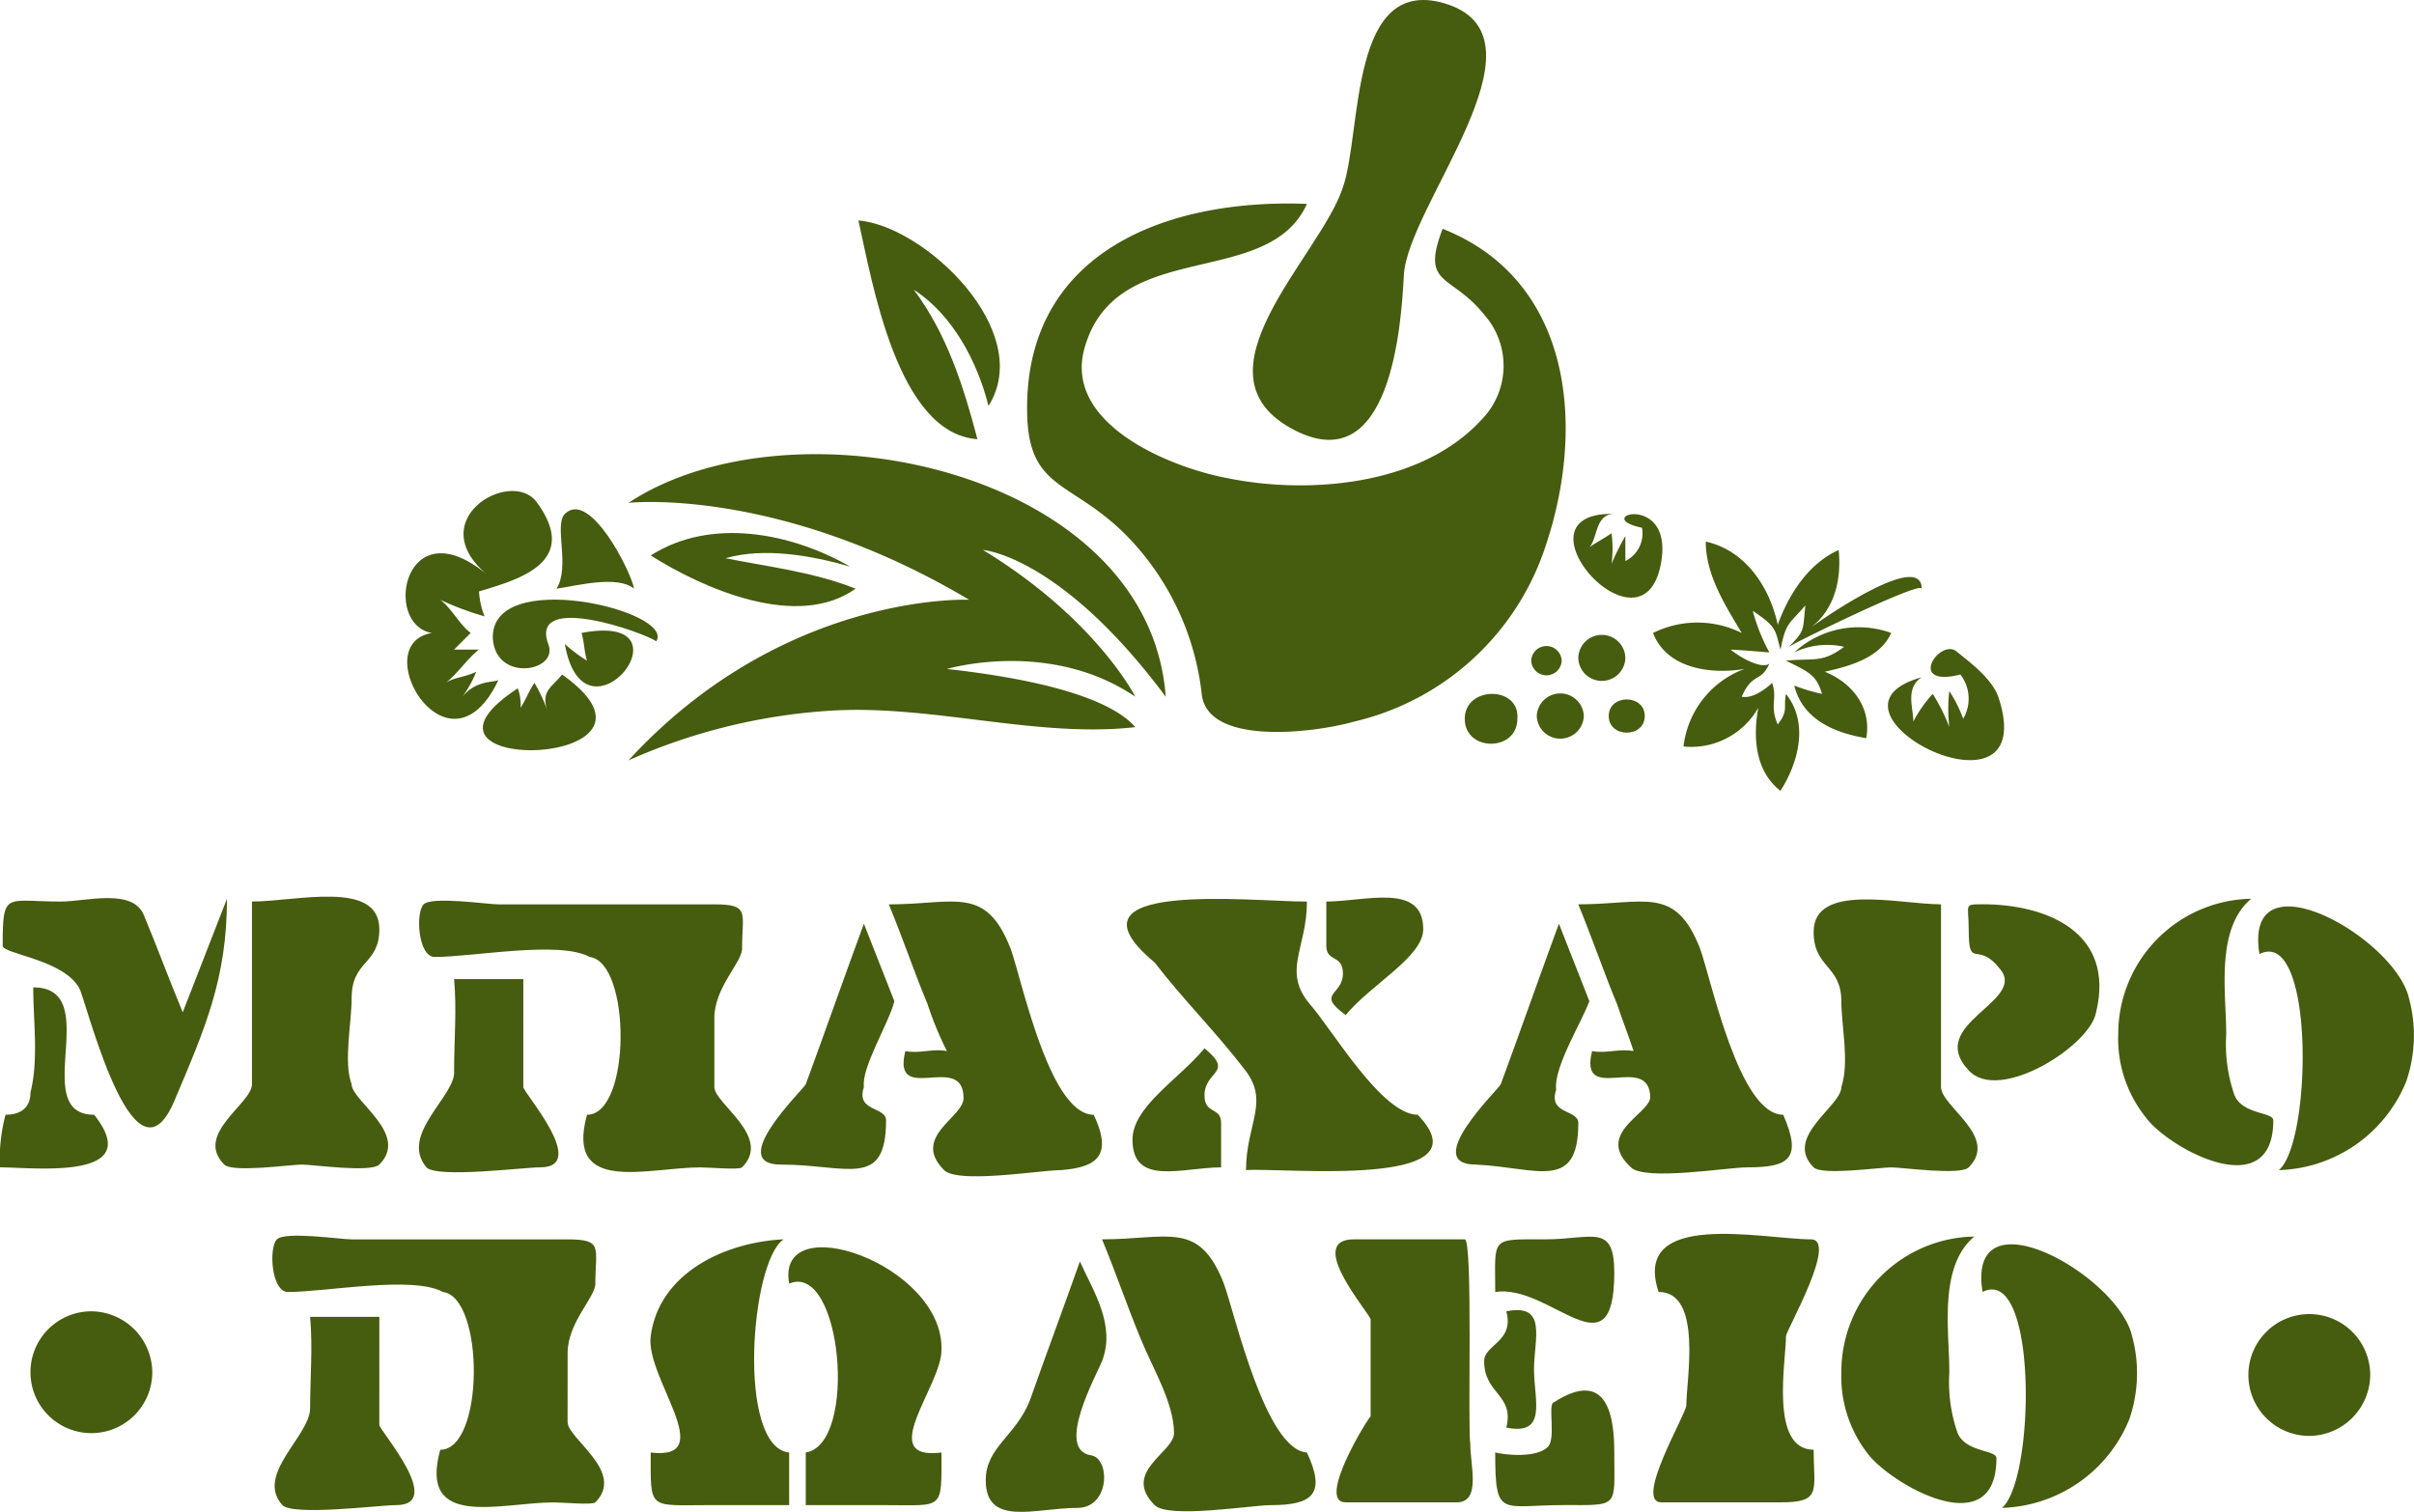 <svg xmlns="http://www.w3.org/2000/svg" width="200.374" height="125.501" viewBox="0 0 200.374 125.501">
  <g id="logo" transform="translate(-785.001 -29)">
    <g id="Group_8583" data-name="Group 8583" transform="translate(-75 -10)">
      <path id="Path_33808" data-name="Path 33808" d="M506.085,54.664c2.528-2.528-2.3-5.056-2.3-6.665V32.83c-3.448,0-10.573-1.839-10.573,2.3,0,2.988,2.3,2.758,2.3,5.746,0,2.069.689,5.056,0,7.125,0,1.609-4.827,4.137-2.3,6.665.69.69,5.516,0,6.435,0S505.4,55.354,506.085,54.664Z" transform="translate(517.33 81.239)" fill="#465c0f"/>
      <path id="Path_33809" data-name="Path 33809" d="M498.918,34.669c0,3.448.69.919,2.528,3.218,2.528,2.758-6.206,4.6-2.528,8.5,2.528,2.758,10.113-2.069,10.573-4.827,1.609-6.665-4.137-8.964-9.423-8.964C498.459,32.6,498.918,32.6,498.918,34.669Z" transform="translate(524.496 81.469)" fill="#465c0f"/>
      <path id="Path_33810" data-name="Path 33810" d="M476.408,50.2c-3.677,0-5.976-11.262-6.9-13.79-2.069-5.286-4.6-3.677-10.113-3.677,1.149,2.758,2.068,5.516,3.218,8.274h0a28.035,28.035,0,0,0,1.609,3.907c-1.149-.23-2.3.23-3.448,0-1.149,4.6,4.827,0,4.827,3.907,0,1.609-4.367,3.218-1.609,5.976,1.149,1.149,8.044,0,9.653,0C476.638,54.565,478.017,53.645,476.408,50.2Z" transform="translate(474.378 81.339)" fill="#465c0f"/>
      <path id="Path_33811" data-name="Path 33811" d="M465.856,39.735,463.328,33.3c-1.609,4.367-3.218,8.964-4.827,13.331-.23.46-6.665,6.665-2.068,6.665,5.516,0,8.734,2.069,8.734-3.677,0-1.149-2.528-.69-1.839-2.758C463.1,45.251,465.4,41.574,465.856,39.735Z" transform="translate(468.381 82.378)" fill="#465c0f"/>
      <path id="Path_33812" data-name="Path 33812" d="M488.667,54.565c1.149,1.149,8.044,0,9.653,0,3.448,0,4.6-.69,2.988-4.367-3.677,0-5.976-11.262-6.9-13.79-2.068-5.286-4.6-3.677-10.113-3.677,1.149,2.758,2.069,5.516,3.218,8.274h0c.46,1.379.919,2.528,1.379,3.907-1.149-.23-2.3.23-3.448,0-1.149,4.6,4.827,0,4.827,3.907C490.046,50.2,485.679,51.807,488.667,54.565Z" transform="translate(506.708 81.339)" fill="#465c0f"/>
      <path id="Path_33813" data-name="Path 33813" d="M490.037,49.848c0-1.149-2.528-.69-1.839-2.758-.23-1.839,2.069-5.516,2.758-7.355L488.428,33.3c-1.609,4.367-3.218,8.964-4.827,13.331-.23.46-6.665,6.665-2.068,6.665C486.589,53.526,490.037,55.594,490.037,49.848Z" transform="translate(500.971 82.378)" fill="#465c0f"/>
      <path id="Path_33814" data-name="Path 33814" d="M492.136,50.323c-2.988,0-7.125-7.125-8.964-9.193-2.3-2.758-.23-4.6-.23-8.5-4.6,0-20.915-1.839-12.641,5.056,2.3,2.988,5.056,5.746,7.355,8.734,2.3,2.758.23,4.6.23,8.5C480.874,54.69,498.112,56.529,492.136,50.323Z" transform="translate(485.541 81.213)" fill="#465c0f"/>
      <path id="Path_33815" data-name="Path 33815" d="M474.176,37.8c-2.068,2.528-5.976,4.827-5.976,7.585,0,3.907,4.137,2.3,7.355,2.3V44.006c0-1.379-1.379-.69-1.379-2.3C474.176,39.639,476.7,39.869,474.176,37.8Z" transform="translate(485.804 88.221)" fill="#465c0f"/>
      <path id="Path_33816" data-name="Path 33816" d="M476.809,42.109c2.068-2.528,6.435-4.827,6.435-7.125,0-3.907-4.827-2.3-8.044-2.3v3.677c0,1.379,1.379.69,1.379,2.3C476.579,40.5,474.281,40.27,476.809,42.109Z" transform="translate(494.892 81.154)" fill="#465c0f"/>
      <path id="Path_33817" data-name="Path 33817" d="M510.568,54.559A11.793,11.793,0,0,0,521.141,47.2a11.769,11.769,0,0,0,.23-6.9c-1.149-5.056-13.79-12.181-12.411-3.677C513.556,34.333,513.326,52.26,510.568,54.559Z" transform="translate(538.588 81.575)" fill="#465c0f"/>
      <path id="Path_33818" data-name="Path 33818" d="M516.671,50.787c0-.69-2.528-.46-3.218-2.069a12.833,12.833,0,0,1-.689-5.056c0-3.448-.919-8.734,2.068-11.262A11.232,11.232,0,0,0,503.8,43.662a10.419,10.419,0,0,0,2.3,6.9C507.937,53.085,516.671,57.912,516.671,50.787Z" transform="translate(532.025 81.209)" fill="#465c0f"/>
      <path id="Path_33819" data-name="Path 33819" d="M442.249,54.564c.919,0,5.746.69,6.435,0,2.528-2.528-2.3-5.286-2.3-6.665-.69-1.839,0-5.056,0-7.125,0-3.218,2.3-2.758,2.3-5.746,0-4.137-6.9-2.3-10.572-2.3V47.9c0,1.609-4.827,4.137-2.3,6.665C436.5,55.254,441.33,54.564,442.249,54.564Z" transform="translate(442.803 81.109)" fill="#465c0f"/>
      <path id="Path_33820" data-name="Path 33820" d="M442.339,41.856c-1.149-2.758-2.069-5.286-3.218-8.044-.919-2.3-4.827-1.149-6.9-1.149-4.6,0-4.827-.919-4.827,3.677,0,.69,5.286,1.149,6.435,3.677.919,2.528,4.6,16.778,7.814,9.193,2.528-5.976,4.367-10.113,4.367-16.778Z" transform="translate(432.83 81.177)" fill="#465c0f"/>
      <path id="Path_33821" data-name="Path 33821" d="M427.76,46.172a14.142,14.142,0,0,0-.46,4.367c2.758,0,12.181,1.149,7.814-4.367-5.516,0,.919-10.572-5.056-10.572,0,2.758.46,5.976-.23,8.734C429.828,45.483,429.139,46.172,427.76,46.172Z" transform="translate(432.701 85.364)" fill="#465c0f"/>
      <path id="Path_33822" data-name="Path 33822" d="M469.244,54.608c2.528-2.528-2.3-5.286-2.3-6.665V42.2c0-2.528,2.3-4.6,2.3-5.746,0-2.988.689-3.677-2.3-3.677H449.018c-.919,0-5.516-.69-6.206,0s-.46,4.367.919,4.367c3.218,0,10.343-1.379,12.871,0,3.448.46,3.448,13.1-.23,13.1-1.839,6.665,5.056,4.367,9.423,4.367C466.486,54.608,469.014,54.837,469.244,54.608Z" transform="translate(452.353 81.296)" fill="#465c0f"/>
      <path id="Path_33823" data-name="Path 33823" d="M443.051,50.929c.919.919,8.044,0,9.423,0,4.137,0-1.379-6.206-1.379-6.665V35.3H445.35c.23,2.528,0,5.056,0,7.585C445.58,44.953,440.753,48.171,443.051,50.929Z" transform="translate(452.344 84.975)" fill="#465c0f"/>
      <path id="Path_33824" data-name="Path 33824" d="M500.089,44.956c-3.907,0-14.939-2.528-12.641,4.367,3.677,0,2.3,7.355,2.3,9.423,0,.69-4.367,8.044-2.068,8.044h9.883c3.448,0,2.758-.919,2.758-4.367-3.677,0-2.3-7.355-2.3-9.423C498.02,52.54,502.387,44.956,500.089,44.956Z" transform="translate(510.225 96.923)" fill="#465c0f"/>
      <path id="Path_33825" data-name="Path 33825" d="M477.213,48.507c-2.068-5.286-4.6-3.677-10.113-3.677,1.149,2.758,2.068,5.516,3.218,8.274h0c.919,2.3,2.758,5.286,2.758,7.814,0,1.609-4.367,3.218-1.609,5.976,1.149,1.149,8.044,0,9.653,0,3.448,0,4.6-.919,2.988-4.367C480.66,62.3,478.132,51.036,477.213,48.507Z" transform="translate(484.375 97.049)" fill="#465c0f"/>
      <path id="Path_33826" data-name="Path 33826" d="M470.714,45.5c-1.379,3.907-2.758,7.585-4.137,11.492-1.149,2.988-3.677,3.907-3.677,6.665,0,3.907,4.137,2.3,7.585,2.3,2.758,0,2.758-4.137,1.149-4.367-2.988-.46.46-6.665.919-7.814C473.7,50.786,471.864,48.028,470.714,45.5Z" transform="translate(478.922 98.218)" fill="#465c0f"/>
      <path id="Path_33827" data-name="Path 33827" d="M482.739,57.01c3.448.69,2.3-2.3,2.3-4.827s1.149-5.516-2.3-4.827c.689,2.528-1.839,2.758-1.839,4.137C480.9,54.252,483.428,54.252,482.739,57.01Z" transform="translate(502.293 100.498)" fill="#465c0f"/>
      <path id="Path_33828" data-name="Path 33828" d="M486.263,44.7h-9.193c-4.137,0,1.379,6.206,1.379,6.665V59.41c0-.23-4.6,7.125-2.068,7.125h9.193c2.069,0,1.149-2.988,1.149-4.827C486.492,60.329,486.952,44.7,486.263,44.7Z" transform="translate(495.321 97.179)" fill="#465c0f"/>
      <path id="Path_33829" data-name="Path 33829" d="M485.444,44.825c-4.6,0-4.137-.23-4.137,4.367,4.6-.69,9.883,7.125,9.883-1.609C491.19,43.446,489.351,44.825,485.444,44.825Z" transform="translate(502.805 97.055)" fill="#465c0f"/>
      <path id="Path_33830" data-name="Path 33830" d="M491.183,55.3c0-2.758-.46-7.125-5.057-4.137-.46.23.23,2.988-.46,3.677-.919.919-3.448.69-4.367.46,0,5.516.46,4.367,5.746,4.367C491.643,59.671,491.183,59.9,491.183,55.3Z" transform="translate(502.812 104.272)" fill="#465c0f"/>
      <path id="Path_33831" data-name="Path 33831" d="M498.959,48.831c4.6-2.3,4.367,15.629,1.609,17.927A11.793,11.793,0,0,0,511.141,59.4a11.769,11.769,0,0,0,.23-6.9C510.221,47.452,497.58,40.327,498.959,48.831Z" transform="translate(525.604 97.415)" fill="#465c0f"/>
      <path id="Path_33832" data-name="Path 33832" d="M503.453,60.918a12.833,12.833,0,0,1-.689-5.056c0-3.448-.919-8.734,2.068-11.262A11.232,11.232,0,0,0,493.8,55.862a10.419,10.419,0,0,0,2.3,6.9c2.069,2.528,10.573,7.355,10.573.23C506.671,62.3,504.142,62.527,503.453,60.918Z" transform="translate(519.042 97.049)" fill="#465c0f"/>
      <path id="Path_33833" data-name="Path 33833" d="M461.846,44.7c-4.827.23-10.343,2.758-11.032,8.044-.46,3.448,5.746,10.343,0,9.653,0,4.827-.23,4.367,4.827,4.367h6.665V62.4C457.939,61.938,459.088,46.539,461.846,44.7Z" transform="translate(463.198 97.179)" fill="#465c0f"/>
      <path id="Path_33834" data-name="Path 33834" d="M455.838,48c4.367-1.839,5.746,13.331,1.379,14.02V66.39h6.665c4.827,0,4.6.46,4.6-4.367-5.516.69,0-5.516,0-8.5C468.709,46.394,454.689,41.567,455.838,48Z" transform="translate(469.666 97.554)" fill="#465c0f"/>
      <path id="Path_33835" data-name="Path 33835" d="M461.646,54.3c0-2.528,2.3-4.6,2.3-5.746,0-2.988.689-3.677-2.3-3.677H443.718c-.919,0-5.516-.69-6.206,0s-.46,4.367.919,4.367c3.218,0,10.343-1.379,12.871,0,3.448.46,3.448,13.1-.23,13.1-1.839,6.665,5.056,4.367,9.423,4.367.689,0,3.218.23,3.448,0,2.528-2.528-2.3-5.286-2.3-6.665Z" transform="translate(445.471 97.006)" fill="#465c0f"/>
      <path id="Path_33836" data-name="Path 33836" d="M445.908,47.5h-5.746c.23,2.528,0,5.056,0,7.585,0,2.3-4.6,5.516-2.3,8.044.919.919,8.044,0,9.423,0,4.137,0-1.379-6.206-1.379-6.665Z" transform="translate(445.58 100.814)" fill="#465c0f"/>
      <path id="Path_33837" data-name="Path 33837" d="M518.613,52.456a5.056,5.056,0,1,0-5.056,5.056A5.1,5.1,0,0,0,518.613,52.456Z" transform="translate(538.128 100.685)" fill="#465c0f"/>
      <path id="Path_33838" data-name="Path 33838" d="M433.456,47.3a5.056,5.056,0,1,0,5.056,5.056A5.1,5.1,0,0,0,433.456,47.3Z" transform="translate(434.129 100.555)" fill="#465c0f"/>
    </g>
    <g id="logo_header" data-name="logo header" transform="translate(357.7 29.062)">
      <path id="Path_2517" data-name="Path 2517" d="M476.115,35.7c7.814,3.907,8.734-8.5,8.964-12.871C485.309,17.088,497.49,3.3,488.756.31c-8.274-2.758-7.125,10.572-8.734,15.169C478.184,21.225,466.922,31.108,476.115,35.7Z" transform="translate(58.748 0)" fill="#465c0f"/>
      <path id="Path_2518" data-name="Path 2518" d="M478.27,28.427s-15.4-.69-28.27,13.331a48.6,48.6,0,0,1,17.008-4.137c8.274-.46,17.008,2.3,25.052,1.379-1.379-1.609-5.286-3.677-15.629-4.827,0,0,8.5-2.528,15.629,2.3,0,0-3.218-6.435-12.641-12.181,0,0,6.435.46,15.169,12.181C493.209,17.624,463.56,11.419,450,20.382,450,20.382,462.411,19,478.27,28.427Z" transform="translate(29.473 21.298)" fill="#465c0f"/>
      <path id="Path_2519" data-name="Path 2519" d="M472.911,35.127A22.354,22.354,0,0,1,478.887,48c.46,4.367,9.423,3.218,12.641,2.3a21.985,21.985,0,0,0,15.629-13.79c3.677-10.113,2.758-22.754-8.274-27.121-1.839,4.827.689,3.677,3.448,7.125a6.392,6.392,0,0,1-.23,8.734c-5.056,5.516-14.48,6.206-21.145,4.827-4.827-.919-13.79-4.6-11.722-11.032,2.758-8.964,15.169-4.6,18.387-11.722-12.181-.46-23.673,4.367-23.214,17.7C464.637,31.22,468.315,30.3,472.911,35.127Z" transform="translate(48.162 9.542)" fill="#465c0f"/>
      <path id="Path_2520" data-name="Path 2520" d="M486.707,26.871a1.955,1.955,0,0,0-3.907,0A1.955,1.955,0,0,0,486.707,26.871Z" transform="translate(72.059 32.507)" fill="#465c0f"/>
      <path id="Path_2521" data-name="Path 2521" d="M484.3,24.771a1.954,1.954,0,0,0,3.907,0A1.954,1.954,0,0,0,484.3,24.771Z" transform="translate(74.007 29.78)" fill="#465c0f"/>
      <path id="Path_2522" data-name="Path 2522" d="M485.4,26.579c0,1.839,2.988,1.839,2.988,0S485.4,24.74,485.4,26.579Z" transform="translate(75.435 32.799)" fill="#465c0f"/>
      <path id="Path_2523" data-name="Path 2523" d="M485.128,24.482a1.265,1.265,0,0,0-2.528,0A1.265,1.265,0,0,0,485.128,24.482Z" transform="translate(71.8 30.3)" fill="#465c0f"/>
      <path id="Path_2524" data-name="Path 2524" d="M480.2,27.069c0,2.758,4.367,2.758,4.367,0C484.8,24.31,480.2,24.31,480.2,27.069Z" transform="translate(68.683 32.539)" fill="#465c0f"/>
      <path id="Path_2525" data-name="Path 2525" d="M487,27.085c1.149,2.988,4.827,3.448,7.585,2.988a7.813,7.813,0,0,0-5.056,6.435,6.392,6.392,0,0,0,6.206-3.218c-.46,2.528-.23,5.286,1.839,6.9,1.609-2.528,2.3-5.746.46-8.044-.23,1.149.23,1.379-.689,2.528-.689-1.609,0-2.069-.46-3.448,0,0-1.379,1.379-2.528,1.149.919-2.069,1.609-1.149,2.3-2.758-.46.46-2.068-.23-3.218-1.149.46,0,3.218.23,3.218.23a15.433,15.433,0,0,1-1.379-3.448c2.068,1.379,1.839,1.609,2.3,3.218.46-2.3.69-2.069,2.069-3.677-.23,2.069,0,2.069-1.379,3.448.689-.46,11.032-5.516,11.032-4.827,0-3.218-8.274,2.528-9.193,3.218,2.068-1.609,2.528-4.137,2.3-6.435-2.528,1.149-4.137,3.677-5.056,6.206-.689-3.218-2.758-6.206-5.976-6.9,0,2.758,1.609,5.286,2.988,7.585A8.272,8.272,0,0,0,487,27.085Z" transform="translate(77.512 25.398)" fill="#465c0f"/>
      <path id="Path_2526" data-name="Path 2526" d="M500.534,23.055a7.893,7.893,0,0,0-8.044,1.609,6.323,6.323,0,0,1,4.137-.46c-1.839,1.379-2.528.919-4.827,1.149,1.839.919,2.528,1.149,2.988,2.758a15.15,15.15,0,0,1-2.3-.69c.69,2.758,3.218,3.907,5.976,4.367.46-2.528-1.149-4.6-3.448-5.516C497.086,25.813,499.615,25.124,500.534,23.055Z" transform="translate(83.745 29.428)" fill="#465c0f"/>
      <path id="Path_2527" data-name="Path 2527" d="M445.1,24.824c.23,3.677,5.516,2.758,4.6.46-1.609-4.367,8.044-.919,8.964-.23C460.271,22.526,444.872,18.848,445.1,24.824Z" transform="translate(23.11 28.119)" fill="#465c0f"/>
      <path id="Path_2528" data-name="Path 2528" d="M449.079,22.911c.23.69.23,1.609.46,2.3A12.749,12.749,0,0,1,447.7,23.83C449.309,33.023,458.732,21.072,449.079,22.911Z" transform="translate(26.487 29.572)" fill="#465c0f"/>
      <path id="Path_2529" data-name="Path 2529" d="M447.867,27.058a3.911,3.911,0,0,0-.23-1.609c-11.262,7.355,14.709,6.665,3.677-1.149-.919,1.149-1.839,1.379-1.149,3.218a12.317,12.317,0,0,0-1.149-2.528C448.556,25.679,448.326,26.369,447.867,27.058Z" transform="translate(22.643 31.631)" fill="#465c0f"/>
      <path id="Path_2530" data-name="Path 2530" d="M444.136,29.457c-5.516.919,1.379,12.641,5.516,3.907-.46.23-1.839,0-2.988,1.379a9.315,9.315,0,0,0,1.149-2.069c-.919.46-1.839.46-2.528.919.919-.69,1.839-2.069,2.758-2.758h-2.069l1.379-1.379c-.919-.69-1.609-2.069-2.528-2.758a23.927,23.927,0,0,0,3.677,1.379,6.71,6.71,0,0,1-.46-2.069c2.988-.919,8.5-2.3,4.827-7.355-2.068-2.988-9.653,1.379-4.137,5.976C441.838,18.884,440,28.767,444.136,29.457Z" transform="translate(19.019 23.026)" fill="#465c0f"/>
      <path id="Path_2531" data-name="Path 2531" d="M453.835,24.923c-.23-1.379-3.677-8.274-5.746-6.206-.919.919.46,4.367-.689,6.206C449.009,24.693,452.456,23.773,453.835,24.923Z" transform="translate(26.097 23.883)" fill="#465c0f"/>
      <path id="Path_2532" data-name="Path 2532" d="M491.422,22.409c.919-5.746-5.976-3.677-1.609-2.758a2.544,2.544,0,0,1-1.379,2.758V20.34a21.356,21.356,0,0,0-1.149,2.3,9.27,9.27,0,0,0,0-2.528c-.689.46-1.149.69-1.839,1.149.689-.69.46-2.758,2.068-2.758C478.551,18.272,490.043,31.143,491.422,22.409Z" transform="translate(73.78 24.098)" fill="#465c0f"/>
      <path id="Path_2533" data-name="Path 2533" d="M497.59,29.4c0-1.149-.689-2.758.689-3.677-9.883,2.758,9.883,12.871,6.435,1.839-.46-1.609-2.3-2.988-3.448-3.907-1.379-1.379-4.367,2.988.23,1.839a3.288,3.288,0,0,1,.23,3.677,10.735,10.735,0,0,0-1.149-2.3,13,13,0,0,0,0,2.988A15.437,15.437,0,0,0,499.2,27.1,10.611,10.611,0,0,0,497.59,29.4Z" transform="translate(88.527 30.438)" fill="#465c0f"/>
      <path id="Path_2534" data-name="Path 2534" d="M467.348,21.971c-4.827-2.758-11.492-4.137-16.548-.919,4.367,2.758,12.181,6.206,17.008,2.758-3.448-1.379-7.355-1.839-10.8-2.528C460.223,20.362,464.13,21.052,467.348,21.971Z" transform="translate(30.512 24.996)" fill="#465c0f"/>
      <path id="Path_2535" data-name="Path 2535" d="M468.183,26.057c-1.149-4.367-2.528-8.734-5.286-12.411,3.218,2.069,5.286,5.976,6.206,9.653,3.907-6.206-5.286-14.939-10.8-15.4C459.449,12.956,461.518,25.6,468.183,26.057Z" transform="translate(40.249 10.337)" fill="#465c0f"/>
    </g>
  </g>
</svg>
